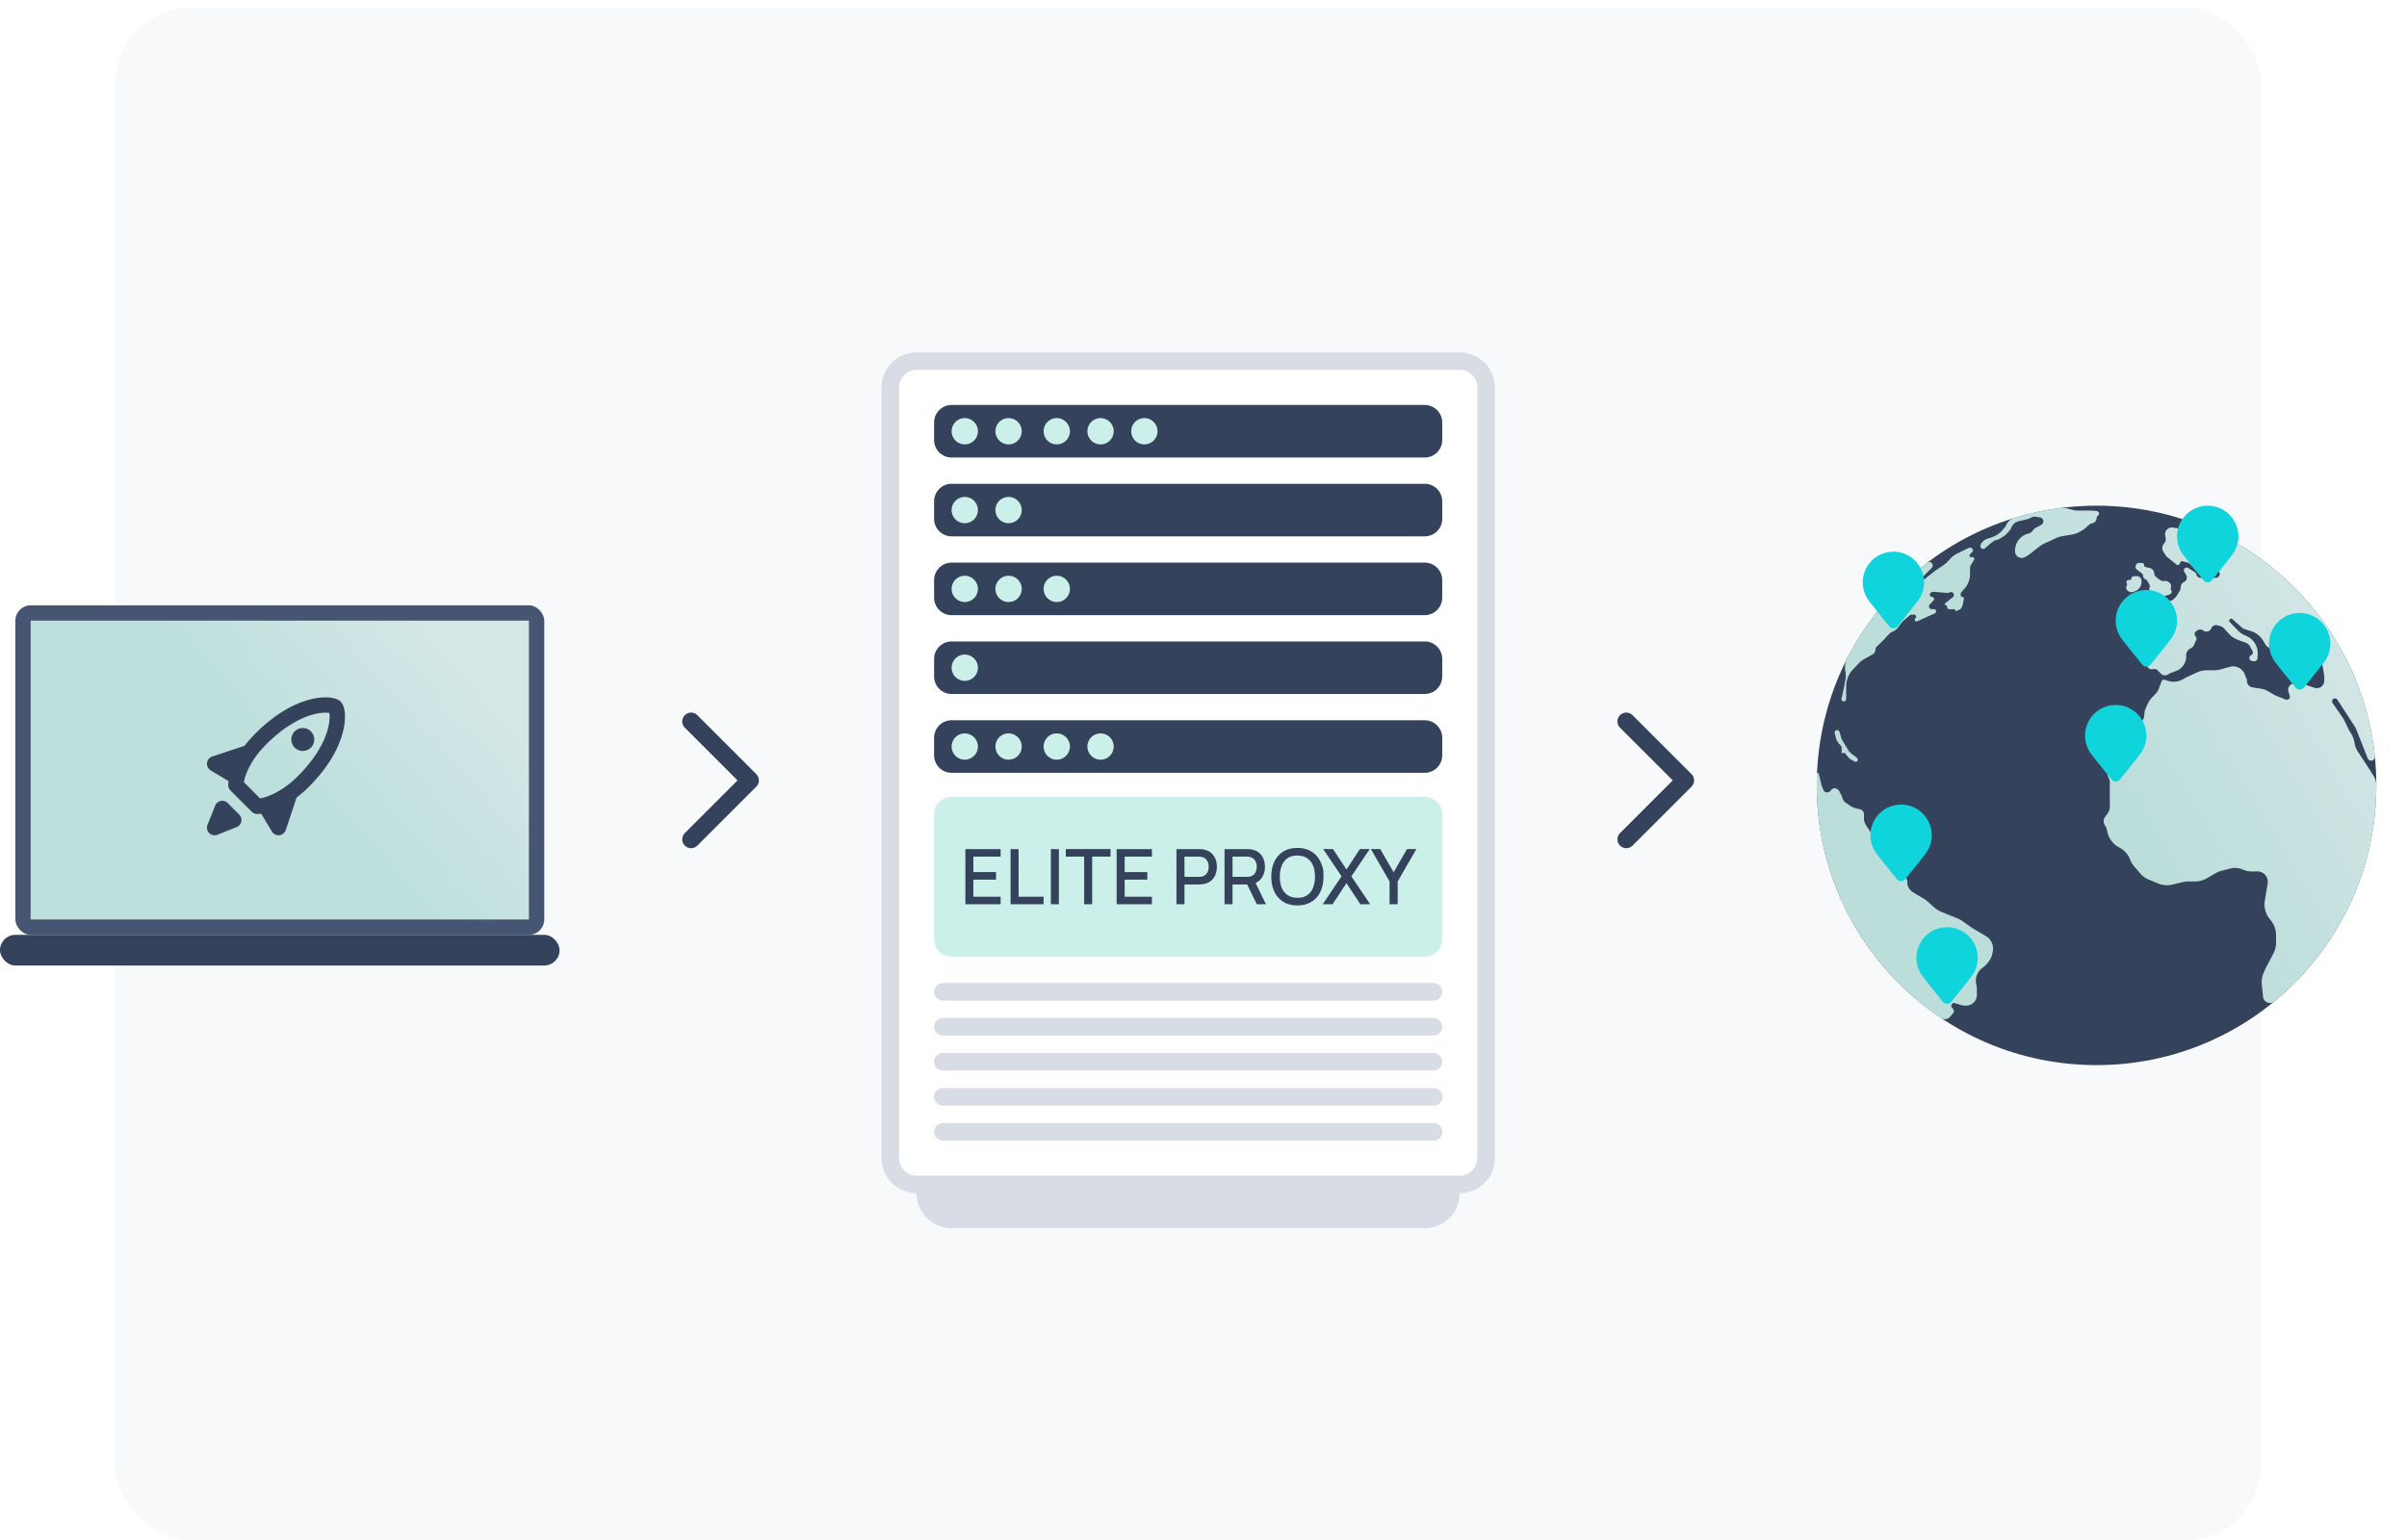 <svg xmlns="http://www.w3.org/2000/svg" width="314" height="201" fill="none"><rect width="280" height="200" x="15" y=".99" fill="#f8f9fb" rx="10"/><rect width="73" height="4" y="121.99" fill="#35425b" rx="2"/><rect width="69" height="43" x="2" y="78.99" fill="#465571" rx="2"/><path fill="url(#a)" d="M4 80.99h65v39H4z" opacity=".9"/><path fill="#35425b" fill-rule="evenodd" d="M28.799 104.52a1 1 0 0 1 .908.273l1.5 1.5a1 1 0 0 1-.336 1.635l-2.5 1a.999.999 0 0 1-1.3-1.299l1-2.5c.125-.312.399-.541.728-.609m12.068-11.287c-1.545.412-3.708 1.47-6.144 3.906-2.08 2.079-2.754 4.023-2.909 4.932l2.115 2.115c.909-.155 2.853-.83 4.932-2.909 2.436-2.436 3.494-4.599 3.906-6.144.207-.777.25-1.394.228-1.814a3 3 0 0 0-.03-.285 3 3 0 0 0-.284-.029c-.42-.022-1.037.021-1.814.228m2.793-2.092c.212.06.535.174.78.42.245.244.36.567.419.778.07.253.115.548.133.872.035.65-.037 1.479-.293 2.437-.513 1.926-1.77 4.39-4.424 7.044-2.74 2.741-5.483 3.532-6.722 3.532-.265 0-.52-.106-.707-.293l-2.777-2.777a1 1 0 0 1-.293-.707c0-1.24.791-3.981 3.532-6.722 2.654-2.654 5.118-3.91 7.044-4.424.958-.256 1.787-.328 2.437-.293.324.018.618.063.871.133" clip-rule="evenodd"/><path fill="#35425b" fill-rule="evenodd" d="M38.033 102.887a1 1 0 0 1 .633 1.264l-1.388 4.165a1 1 0 0 1-1.806.198l-1.389-2.313a1 1 0 1 1 1.715-1.029l.27.449.7-2.102a1 1 0 0 1 1.265-.632m-4.92-4.921a1 1 0 0 1-.632 1.265l-2.102.7.45.27a1 1 0 0 1-1.03 1.715l-2.314-1.388a1 1 0 0 1 .199-1.806l4.164-1.388a1 1 0 0 1 1.265.632" clip-rule="evenodd"/><circle cx="39.5" cy="96.5" r="1.5" fill="#35425b"/><path fill="#35425b" d="M310 102.49c0 20.158-16.342 36.5-36.5 36.5s-36.5-16.342-36.5-36.5 16.342-36.5 36.5-36.5 36.5 16.34 36.5 36.5"/><g opacity=".9"><path fill="url(#b)" d="M253.224 132.845a.89.89 0 0 0 1.178-.171l.375-.44a.46.46 0 0 0-.036-.633l-.076-.072a.372.372 0 0 1 .366-.627l.8.249q.241.074.495.074h.165a1.394 1.394 0 0 0 1.396-1.396v-.74q0-.27-.054-.531l-.032-.154a2.07 2.07 0 0 1 .741-2.045l.264-.209q.305-.241.538-.552l.103-.137c.278-.37.454-.806.511-1.265l.025-.198a1.85 1.85 0 0 0-.855-1.797l-.481-.301-1.308-.759-1.321-.939a3 3 0 0 0-.604-.332l-2.2-.898a3 3 0 0 1-.858-.535l-.923-.821a3 3 0 0 0-.458-.335l-1.391-.829a1.6 1.6 0 0 1-.552-.554l-.036-.062a1.3 1.3 0 0 1-.181-.664c0-.183-.038-.363-.111-.529l-.383-.867a3 3 0 0 1-.199-.654 2.9 2.9 0 0 0-.738-1.465l-.392-.416a3 3 0 0 0-.964-.683l-.181-.081a3 3 0 0 1-1.269-1.065l-.827-1.226-.35-.551a1.53 1.53 0 0 1-.24-.824v-.553a.676.676 0 0 0-.538-.661l-.321-.067a2.8 2.8 0 0 1-1.123-.508l-.098-.073a1 1 0 0 0-.152-.097 1.2 1.2 0 0 1-.598-.769l-.004-.015a1.3 1.3 0 0 0-.104-.275l-.29-.552a.68.68 0 0 0-.313-.299l-.042-.019a.59.59 0 0 0-.574.045l-.006.004a.55.55 0 0 0-.162.168.555.555 0 0 1-.983-.081l-.194-.464a1 1 0 0 1-.041-.13l-.352-1.522a.12.12 0 0 0-.066-.081.12.12 0 0 0-.169.102q-.03.76-.031 1.526c0 12.656 6.441 23.807 16.224 30.355"/><path fill="url(#c)" d="M240.961 85.936a2.6 2.6 0 0 0-.223 1.696c.067.338.07.685.008 1.023l-.201 1.091-.316 1.408c-.068.302.301.505.52.286a.3.3 0 0 0 .091-.218v-1.673c0-.344.059-.686.175-1.01l.034-.096c.14-.393.361-.752.648-1.055l.785-.828q.299-.316.677-.531l1.161-.66a.63.63 0 0 0 .318-.545.63.63 0 0 1 .193-.453l.777-.743.78-.845a1.55 1.55 0 0 1 .55-.383c.262-.108.489-.285.658-.512l.386-.521a3 3 0 0 1 .458-.488l.687-.577a.4.4 0 0 1 .254-.092h.327a.26.26 0 0 1 .183.443l-.033.032a.24.24 0 0 0 .271.39l2.276-1.043a.283.283 0 0 0-.117-.54h-.284a.362.362 0 0 1-.262-.61l.492-.514a.283.283 0 0 0-.205-.479.284.284 0 0 1-.177-.505l.109-.088a.33.33 0 0 1 .235-.072l1.864.15a.4.4 0 0 0 .216-.044l.063-.032c.337-.174.693.198.505.527a.4.4 0 0 1-.095.11l-.99.78a.152.152 0 0 0 .094.271c.084 0 .152.068.152.152v.101c0 .14.114.254.253.254h.684c.065 0 .118.053.118.118a.12.12 0 0 0 .164.11l.41-.17a.42.42 0 0 0 .213-.198l.133-.265a.9.9 0 0 0 .072-.214l.142-.735a.21.21 0 0 0-.207-.25.21.21 0 0 1-.21-.21v-.16a.37.37 0 0 1 .089-.24l.629-.74a3 3 0 0 0 .506-1.668v-.8c0-.097.026-.192.075-.276l.439-.746a.232.232 0 0 0-.28-.336c-.234.086-.421-.206-.245-.382l.296-.297a.33.33 0 0 0-.233-.56h-.083a.4.4 0 0 0-.181.043l-1.476.723a3 3 0 0 0-.888.663l-.352.382a3 3 0 0 1-.526.454l-1.145.774-1.335 1.063c-.161.128-.38-.058-.282-.237a.2.2 0 0 1 .032-.043l1.172-1.172a.5.5 0 0 0 .11-.175c.151-.43-.331-.791-.693-.515a36.65 36.65 0 0 0-10.445 12.502"/><path fill="url(#d)" d="M262.693 67.616c-.429.133-.776.45-.957.861a1.6 1.6 0 0 1-.244.39l-.278.326a3 3 0 0 1-1.335.9l-.655.22c-.213.07-.404.194-.556.358l-.172.187a.5.5 0 0 0-.125.26l-.018.114a.353.353 0 0 0 .576.322l.688-.585.379-.298c.139-.11.303-.183.478-.215a1.1 1.1 0 0 0 .371-.14l.379-.231c.277-.17.525-.382.735-.63l.22-.262q.139-.166.219-.365c.161-.404.509-.704.932-.805l1.076-.258q.191-.045.367-.129l.274-.128a.94.94 0 0 1 .557-.076l.537.092a.513.513 0 0 1 .162.954l-.791.44a.9.9 0 0 0-.32.301.9.9 0 0 1-.482.372l-.337.108a1.9 1.9 0 0 0-.721.427l-.072.069a2.3 2.3 0 0 0-.656 1.155l-.028.121q-.03.131-.03.264v.206a.867.867 0 0 0 1.271.767l.294-.155q.123-.065.233-.151l1.387-1.09q.275-.216.593-.364l1.598-.74a3 3 0 0 1 .758-.234l1.311-.223c.351-.06.688-.181.997-.36l.348-.2q.283-.163.521-.387l.272-.255c.109-.102.238-.18.378-.229l.243-.085a.66.66 0 0 0 .436-.543l.018-.154a.33.33 0 0 1 .15-.24.33.33 0 0 0-.142-.605l-.665-.07h-1.774a3 3 0 0 1-.824-.116l-.4-.114a2.9 2.9 0 0 0-1.165-.091c-2.063.27-4.072.714-6.011 1.314"/><path fill="url(#e)" d="M310 102.49c0 11.356-5.186 21.501-13.32 28.196-.485.399-1.213.179-1.415-.417a1 1 0 0 1-.044-.202l-.163-1.602a3 3 0 0 1 .236-1.506l.275-.628 1.007-1.92c.225-.43.343-.908.343-1.393v-.999c0-.652-.212-1.287-.605-1.807l-.299-.396a3 3 0 0 1-.561-2.321l.115-.659.255-1.556a1.35 1.35 0 0 0-1.331-1.566h-.823a2.55 2.55 0 0 1-1.049-.226 2.55 2.55 0 0 0-1.668-.15l-1.098.275a3 3 0 0 0-.766.308l-1.224.703a3 3 0 0 1-1.493.398h-.879q-.346 0-.684.079l-1.43.335a3 3 0 0 1-1.821-.144l-1.23-.503a3 3 0 0 1-1.138-.82l-.769-.895a3 3 0 0 1-.507-.829l-.046-.114a3 3 0 0 0-1.34-1.504l-.122-.067a3 3 0 0 1-1.481-1.949l-.11-.47a1 1 0 0 0-.18-.377.975.975 0 0 1-.008-1.187l.282-.372c.208-.275.321-.611.321-.956v-3.148c0-.216-.054-.428-.158-.617a1.28 1.28 0 0 1-.048-1.136l.755-1.698.459-.951q.131-.273.315-.514l.349-.458q.142-.187.252-.395c.232-.444.58-.817 1.006-1.08l.146-.089a3 3 0 0 0 .549-.433l.415-.416a1.62 1.62 0 0 0 .475-1.146c0-.225.047-.448.138-.654l.28-.635c.142-.322.34-.617.584-.87l.463-.481a1.9 1.9 0 0 0 .4-.633l.372-.981a.344.344 0 0 1 .434-.204l.337.116a2.48 2.48 0 0 0 2.072-.214l.363-.216 1.431-.656c.392-.18.818-.272 1.25-.272h.969c.266 0 .532-.036.789-.106l1.264-.345a1.626 1.626 0 0 1 1.929.947l.237.572a.8.8 0 0 1 .064.323c0 .415.3.768.709.835l1.203.196c.27.045.531.137.769.274l.891.513q.142.082.294.142l1.191.47a.4.4 0 0 0 .528-.494l-.174-.545a.804.804 0 0 1 .768-1.052h.687q.308 0 .599.099l1.334.453a.972.972 0 0 0 1.286-.922v-.43q0-.171-.027-.339l-.222-1.363a1.4 1.4 0 0 0-.2-.525l-.532-.833a.484.484 0 0 0-.703-.123.5.5 0 0 1-.295.1h-.146a.575.575 0 0 0-.575.576v.057a.244.244 0 0 1-.464.106l-.214-.444a.4.4 0 0 0-.109-.144l-.943-.825-.825-.825a.49.49 0 0 0-.808.518l.114.306a.339.339 0 0 1-.514.375l-.979-.653a.76.76 0 0 1-.243-.26l-.245-.432a2.86 2.86 0 0 0-1.614-1.31l-.847-.272a1 1 0 0 1-.357-.202l-1.23-1.087a.257.257 0 0 0-.354.372l1.109 1.14c.25.256.548.461.878.602l.185.08a2.45 2.45 0 0 1 1.468 2.534v.305c0 .298-.276.52-.567.455l-.197-.044a.397.397 0 0 1-.083-.747.396.396 0 0 0 .179-.551l-.327-.597a1.03 1.03 0 0 0-.551-.474l-1.017-.374a3 3 0 0 1-1.18-.792l-.648-.709a1.07 1.07 0 0 0-.507-.31l-.345-.095a.674.674 0 0 0-.804.398.672.672 0 0 1-.949.34l-.203-.112a.62.62 0 0 0-.676.05l-.179.136a.423.423 0 0 0-.043.636.42.42 0 0 1 .087.472l-.282.628a.98.98 0 0 1-.474.485.98.98 0 0 0-.56.887v.264q0 .213-.063.416l-.026.085a2 2 0 0 1-1.208 1.277l-.783.291a.8.8 0 0 0-.209.119.755.755 0 0 1-1.016-.066l-.407-.422a.6.6 0 0 0-.604-.158.6.6 0 0 1-.715-.318l-.386-.812a1.66 1.66 0 0 1-.152-.863l.099-1.039a.76.76 0 0 0-.134-.512.77.77 0 0 1 .296-1.131l.247-.12c.164-.079.347-.112.528-.096l2.312.21a.757.757 0 0 0 .731-1.12l-.503-.905a1.16 1.16 0 0 0-.586-.514l-1.065-.422a.406.406 0 0 1 .229-.776l.427.086a.25.25 0 0 0 .287-.32.25.25 0 0 1 .285-.32l.278.052a.42.42 0 0 0 .35-.093l.299-.256q.138-.12.238-.275l.356-.56c.089-.14.148-.299.172-.464l.039-.273a.67.67 0 0 1 .384-.514.67.67 0 0 0 .295-.954l-.237-.395a.361.361 0 0 1 .499-.494l.86.527a.52.52 0 0 1 .236.338c.048.24.258.413.503.413h2.022a.5.5 0 0 0 .373-.835l-.486-.543a1 1 0 0 1-.092-.123l-.293-.483a.394.394 0 0 1 .212-.578l.072-.024a.351.351 0 1 0-.385-.553l-.12.15a.54.54 0 0 1-.422.204h-.22a1 1 0 0 1-.791-.389l-.778-1.009a.8.8 0 0 1-.102-.171l-.325-.731a.254.254 0 0 0-.474.176l.213.709c.078.262.232.496.441.673l1.019.862a.86.86 0 0 1 .306.66v.061c0 .139.043.274.123.388l.097.137a.502.502 0 0 1-.775.634l-.923-.98a.85.85 0 0 0-.404-.238l-.596-.154a.29.29 0 0 0-.357.233.287.287 0 0 1-.463.18l-1.155-.924a1.1 1.1 0 0 1-.248-.275l-.291-.454a.89.89 0 0 1 .086-1.074.89.89 0 0 0 .207-.787l-.053-.238a.88.88 0 0 1 .988-1.062l2.118.312.97.282a.56.56 0 0 0 .572-.165l.046-.051a.3.3 0 0 0 .074-.152.31.31 0 0 1 .426-.232c12.025 5.065 20.769 16.387 22.152 29.889.048.468-.517.717-.839.375a.5.5 0 0 1-.102-.16l-1.458-3.683a3 3 0 0 0-.272-.53l-2.217-3.415a.38.38 0 1 0-.633.423l1.341 1.945q.11.16.195.333l.59 1.219.32.525c.179.295.307.618.376.955l.075.365a3 3 0 0 0 .429 1.039l1.29 1.968.723 1.14c.24.379.374.817.374 1.266"/><path fill="url(#f)" d="M241.932 99.374a.285.285 0 0 0 .316-.472l-.681-.524a2 2 0 0 1-.503-.564l-.778-1.297a.5.5 0 0 1-.057-.13l-.263-.874c-.095-.319-.551-.305-.627.02a.3.3 0 0 0 .003.157l.179.666c.063.232.178.447.337.627l.311.352a.32.32 0 0 1 .08.212v.653c0 .112.145.158.21.066a.115.115 0 0 1 .182-.009l.546.643a.7.7 0 0 0 .175.145z"/><path fill="url(#g)" d="M282.397 75.817a.73.73 0 0 1 .541.15l.042.033c.19.15.28.393.232.63l-.019.098a.38.38 0 0 0 .049.277.384.384 0 0 1-.212.568l-.949.298a.6.6 0 0 1-.117.025l-.994.119a.271.271 0 0 1-.233-.451.271.271 0 0 0-.145-.447l-.01-.002a.277.277 0 0 1-.198-.38l.047-.109a.38.38 0 0 0-.02-.334l-.286-.493a.47.47 0 0 0-.243-.204l-.006-.002a.46.46 0 0 1-.3-.428.46.46 0 0 0-.184-.366l-.611-.454a.492.492 0 0 1 .293-.887h.351c.153 0 .278.125.278.279a.28.28 0 0 0 .224.273l.471.094a.78.78 0 0 1 .623.694.78.78 0 0 0 .314.556l.421.312a.83.83 0 0 0 .598.156z"/><path fill="url(#h)" d="M278.694 75.18a.62.62 0 0 1 .671.62v.151c0 .51-.305.97-.775 1.166l-.265.111a.67.67 0 0 1-.533-.007l-.094-.042a.56.56 0 0 1-.292-.713l.055-.143a.26.26 0 0 0-.023-.232.258.258 0 0 1 .193-.396l.218-.021a.23.23 0 0 0 .208-.23c0-.12.093-.22.213-.23z"/></g><g filter="url(#i)"><path fill="#0fd4dc" d="M284.002 80.99c0 .902-.298 1.733-.8 2.402-.515.685-1.896 2.395-2.665 3.342a.69.69 0 0 1-1.071 0c-.77-.947-2.151-2.657-2.666-3.342a4 4 0 1 1 7.202-2.401z"/></g><g filter="url(#j)"><path fill="#0fd4dc" d="M251.002 75.99c0 .902-.298 1.733-.8 2.402-.515.685-1.896 2.395-2.665 3.342a.69.69 0 0 1-1.071 0c-.77-.947-2.151-2.657-2.666-3.342a4 4 0 1 1 7.202-2.401z"/></g><g filter="url(#k)"><path fill="#0fd4dc" d="M252.002 108.991c0 .901-.298 1.732-.8 2.401-.515.685-1.896 2.395-2.665 3.342a.69.69 0 0 1-1.071 0c-.77-.947-2.151-2.657-2.666-3.342a4 4 0 1 1 7.202-2.401"/></g><g filter="url(#l)"><path fill="#0fd4dc" d="M258.002 124.991c0 .901-.298 1.732-.8 2.401-.515.685-1.896 2.395-2.665 3.342a.69.69 0 0 1-1.071 0c-.77-.947-2.151-2.657-2.666-3.342a4 4 0 1 1 7.202-2.401"/></g><g filter="url(#m)"><path fill="#0fd4dc" d="M280.002 95.99c0 .902-.298 1.733-.8 2.402-.515.685-1.896 2.395-2.665 3.342a.69.69 0 0 1-1.071 0c-.77-.947-2.151-2.657-2.666-3.342a4 4 0 1 1 7.202-2.401z"/></g><g filter="url(#n)"><path fill="#0fd4dc" d="M304.002 83.99c0 .902-.298 1.733-.8 2.402-.515.685-1.896 2.395-2.665 3.342a.69.69 0 0 1-1.071 0c-.77-.947-2.151-2.657-2.666-3.342a4 4 0 1 1 7.202-2.401z"/></g><g filter="url(#o)"><path fill="#0fd4dc" d="M292.002 69.99c0 .902-.298 1.733-.8 2.402-.515.685-1.896 2.395-2.665 3.342a.69.69 0 0 1-1.071 0c-.77-.947-2.151-2.657-2.666-3.342a4 4 0 1 1 7.202-2.401z"/></g><path fill="#35425b" fill-rule="evenodd" d="M211.338 93.328a1.154 1.154 0 0 1 1.632 0l7.692 7.692a1.153 1.153 0 0 1 0 1.632l-7.692 7.692a1.153 1.153 0 1 1-1.632-1.632l6.876-6.876-6.876-6.876a1.153 1.153 0 0 1 0-1.632m-122 0c.45-.45 1.181-.45 1.632 0l7.692 7.692c.45.451.45 1.181 0 1.632l-7.692 7.692a1.153 1.153 0 1 1-1.632-1.632l6.876-6.876-6.876-6.876a1.154 1.154 0 0 1 0-1.632" clip-rule="evenodd"/><path fill="#d7dce5" d="M119.571 155.704h70.858a4.57 4.57 0 0 1-4.572 4.571h-61.714a4.57 4.57 0 0 1-4.572-4.571M115 50.561a4.57 4.57 0 0 1 4.571-4.571h70.858A4.57 4.57 0 0 1 195 50.56v100.572a4.57 4.57 0 0 1-4.571 4.571h-70.858a4.57 4.57 0 0 1-4.571-4.571z"/><path fill="#fff" d="M117.286 50.561a2.285 2.285 0 0 1 2.285-2.286h70.858a2.285 2.285 0 0 1 2.285 2.286v100.572a2.285 2.285 0 0 1-2.285 2.285h-70.858a2.285 2.285 0 0 1-2.285-2.285z"/><path fill="#d7dce5" d="M121.857 147.704c0-.631.512-1.143 1.143-1.143h64a1.143 1.143 0 0 1 0 2.286h-64a1.143 1.143 0 0 1-1.143-1.143m0-18.286c0-.631.512-1.143 1.143-1.143h64a1.143 1.143 0 0 1 0 2.286h-64a1.143 1.143 0 0 1-1.143-1.143m0 4.572c0-.632.512-1.143 1.143-1.143h64a1.143 1.143 0 1 1 0 2.286h-64a1.143 1.143 0 0 1-1.143-1.143m0 4.571c0-.631.512-1.143 1.143-1.143h64a1.143 1.143 0 0 1 0 2.286h-64a1.143 1.143 0 0 1-1.143-1.143m0 4.572c0-.632.512-1.143 1.143-1.143h64a1.143 1.143 0 1 1 0 2.285h-64a1.14 1.14 0 0 1-1.143-1.142"/><path fill="#cbf0e9" d="M121.857 106.275a2.286 2.286 0 0 1 2.286-2.285h61.714a2.285 2.285 0 0 1 2.286 2.285v16.286a2.285 2.285 0 0 1-2.286 2.286h-61.714a2.286 2.286 0 0 1-2.286-2.286z"/><path fill="#35425b" d="M125.934 118v-7.2h4.6v.985h-3.555v2.02h2.955v.985h-2.955v2.225h3.555V118zm5.901 0v-7.2h1.045v6.215h3.26V118zm5.254 0v-7.2h1.045v7.2zm4.342 0v-6.215h-2.395v-.985h5.835v.985h-2.395V118zm4.24 0v-7.2h4.6v.985h-3.555v2.02h2.955v.985h-2.955v2.225h3.555V118zm7.802 0v-7.2h2.91q.105 0 .26.01.156.005.295.03.6.095 1 .41.405.315.605.795t.2 1.06q0 .585-.2 1.065t-.605.795q-.4.315-1 .41a4 4 0 0 1-.555.04h-1.865V118zm1.045-3.575h1.825q.1 0 .22-.01.126-.01.235-.035.32-.075.515-.275.195-.205.28-.47a1.67 1.67 0 0 0 0-1.055 1.16 1.16 0 0 0-.28-.465 1 1 0 0 0-.515-.28 1.3 1.3 0 0 0-.235-.04 3 3 0 0 0-.22-.01h-1.825zm5.225 3.575v-7.2h2.91q.105 0 .26.01.155.005.295.03.6.095 1 .41.405.315.605.795t.2 1.06q0 .86-.44 1.485-.44.62-1.32.775l-.425.05h-2.04V118zm4.21 0-1.42-2.93 1.055-.27 1.56 3.2zm-3.165-3.575h1.825q.1 0 .22-.01.125-.01.235-.035a1.03 1.03 0 0 0 .515-.275q.195-.205.28-.47a1.67 1.67 0 0 0 0-1.055 1.2 1.2 0 0 0-.28-.465 1 1 0 0 0-.515-.28 1.3 1.3 0 0 0-.235-.04 3 3 0 0 0-.22-.01h-1.825zm8.464 3.725q-1.08 0-1.84-.47a3.1 3.1 0 0 1-1.165-1.32q-.4-.845-.4-1.96t.4-1.96a3.06 3.06 0 0 1 1.165-1.315q.76-.475 1.84-.475 1.075 0 1.835.475.765.47 1.165 1.315c.4.845.4 1.217.4 1.96q0 1.115-.4 1.96a3.06 3.06 0 0 1-1.165 1.32q-.76.47-1.835.47m0-.995q.765.01 1.27-.335.51-.35.765-.97.255-.625.255-1.45t-.255-1.44a2.1 2.1 0 0 0-.765-.965q-.505-.345-1.27-.35-.765-.01-1.275.335-.505.345-.76.97t-.26 1.45.25 1.445q.255.615.765.96.515.345 1.28.35m3.299.845 2.455-3.645-2.39-3.555h1.28l1.755 2.67 1.745-2.67h1.285l-2.39 3.555 2.45 3.645h-1.28l-1.81-2.755-1.815 2.755zm8.722 0v-2.975l-2.435-4.225h1.22l1.745 3.025 1.745-3.025h1.22l-2.435 4.225V118zm-59.416-21.725a2.286 2.286 0 0 1 2.286-2.285h61.714a2.286 2.286 0 0 1 2.286 2.285v2.286a2.286 2.286 0 0 1-2.286 2.286h-61.714a2.286 2.286 0 0 1-2.286-2.286z"/><path fill="#cbf0e9" d="M139.571 97.418a1.714 1.714 0 1 1-3.428.001 1.714 1.714 0 0 1 3.428 0zm-6.285 0a1.715 1.715 0 1 1-3.43 0 1.715 1.715 0 0 1 3.43 0m12 0a1.715 1.715 0 1 1-3.43 0 1.715 1.715 0 0 1 3.43 0m-17.715 0a1.714 1.714 0 1 1-3.428.001 1.714 1.714 0 0 1 3.428 0z"/><path fill="#35425b" d="M121.857 85.99a2.286 2.286 0 0 1 2.286-2.286h61.714a2.286 2.286 0 0 1 2.286 2.286v2.285a2.286 2.286 0 0 1-2.286 2.286h-61.714a2.286 2.286 0 0 1-2.286-2.286z"/><path fill="#cbf0e9" d="M127.571 87.132a1.714 1.714 0 1 1-3.428.001 1.714 1.714 0 0 1 3.428 0z"/><path fill="#35425b" d="M121.857 75.704a2.286 2.286 0 0 1 2.286-2.286h61.714a2.286 2.286 0 0 1 2.286 2.286v2.286a2.286 2.286 0 0 1-2.286 2.285h-61.714a2.286 2.286 0 0 1-2.286-2.285z"/><path fill="#cbf0e9" d="M139.571 76.847a1.714 1.714 0 1 1-3.428 0 1.714 1.714 0 0 1 3.428 0m-6.285 0a1.715 1.715 0 1 1-3.43-.001 1.715 1.715 0 0 1 3.43 0zm-5.715 0a1.714 1.714 0 1 1-3.428 0 1.714 1.714 0 0 1 3.428 0"/><path fill="#35425b" d="M121.857 65.418a2.286 2.286 0 0 1 2.286-2.286h61.714a2.286 2.286 0 0 1 2.286 2.286v2.286a2.286 2.286 0 0 1-2.286 2.286h-61.714a2.286 2.286 0 0 1-2.286-2.286z"/><path fill="#cbf0e9" d="M133.286 66.561a1.715 1.715 0 1 1-3.43 0 1.715 1.715 0 0 1 3.43 0m-5.715 0a1.714 1.714 0 1 1-3.428.001 1.714 1.714 0 0 1 3.428 0z"/><path fill="#35425b" d="M121.857 55.133a2.286 2.286 0 0 1 2.286-2.286h61.714a2.286 2.286 0 0 1 2.286 2.286v2.285a2.286 2.286 0 0 1-2.286 2.286h-61.714a2.286 2.286 0 0 1-2.286-2.286z"/><path fill="#cbf0e9" d="M139.571 56.276a1.714 1.714 0 1 1-3.428 0 1.714 1.714 0 0 1 3.428 0m-6.285 0a1.715 1.715 0 1 1-3.43-.001 1.715 1.715 0 0 1 3.43 0zm12 0a1.715 1.715 0 1 1-3.43-.001 1.715 1.715 0 0 1 3.43 0zm5.714 0a1.715 1.715 0 1 1-3.43-.001 1.715 1.715 0 0 1 3.43 0zm-23.429 0a1.714 1.714 0 1 1-3.428 0 1.714 1.714 0 0 1 3.428 0"/><defs><linearGradient id="a" x1="38.623" x2="59.179" y1="101.475" y2="83.084" gradientUnits="userSpaceOnUse"><stop stop-color="#cbf0e9"/><stop offset="1" stop-color="#e4f8f4"/></linearGradient><linearGradient id="b" x1="275.885" x2="306.788" y1="101.322" y2="83.169" gradientUnits="userSpaceOnUse"><stop stop-color="#cbf0e9"/><stop offset="1" stop-color="#e4f8f4"/></linearGradient><linearGradient id="c" x1="275.885" x2="306.788" y1="101.322" y2="83.169" gradientUnits="userSpaceOnUse"><stop stop-color="#cbf0e9"/><stop offset="1" stop-color="#e4f8f4"/></linearGradient><linearGradient id="d" x1="275.885" x2="306.788" y1="101.322" y2="83.169" gradientUnits="userSpaceOnUse"><stop stop-color="#cbf0e9"/><stop offset="1" stop-color="#e4f8f4"/></linearGradient><linearGradient id="e" x1="275.885" x2="306.788" y1="101.322" y2="83.169" gradientUnits="userSpaceOnUse"><stop stop-color="#cbf0e9"/><stop offset="1" stop-color="#e4f8f4"/></linearGradient><linearGradient id="f" x1="275.885" x2="306.788" y1="101.322" y2="83.169" gradientUnits="userSpaceOnUse"><stop stop-color="#cbf0e9"/><stop offset="1" stop-color="#e4f8f4"/></linearGradient><linearGradient id="g" x1="275.885" x2="306.788" y1="101.322" y2="83.169" gradientUnits="userSpaceOnUse"><stop stop-color="#cbf0e9"/><stop offset="1" stop-color="#e4f8f4"/></linearGradient><linearGradient id="h" x1="275.885" x2="306.788" y1="101.322" y2="83.169" gradientUnits="userSpaceOnUse"><stop stop-color="#cbf0e9"/><stop offset="1" stop-color="#e4f8f4"/></linearGradient><filter id="i" width="28.002" height="30" x="266" y="66.99" color-interpolation-filters="sRGB" filterUnits="userSpaceOnUse"><feFlood flood-opacity="0" result="BackgroundImageFix"/><feColorMatrix in="SourceAlpha" result="hardAlpha" values="0 0 0 0 0 0 0 0 0 0 0 0 0 0 0 0 0 0 127 0"/><feOffset/><feGaussianBlur stdDeviation="5"/><feComposite in2="hardAlpha" operator="out"/><feColorMatrix values="0 0 0 0 0 0 0 0 0 0.631 0 0 0 0 0.702 0 0 0 0.2 0"/><feBlend in2="BackgroundImageFix" result="effect1_dropShadow_7232_237"/><feBlend in="SourceGraphic" in2="effect1_dropShadow_7232_237" result="shape"/></filter><filter id="j" width="28.002" height="30" x="233" y="61.99" color-interpolation-filters="sRGB" filterUnits="userSpaceOnUse"><feFlood flood-opacity="0" result="BackgroundImageFix"/><feColorMatrix in="SourceAlpha" result="hardAlpha" values="0 0 0 0 0 0 0 0 0 0 0 0 0 0 0 0 0 0 127 0"/><feOffset/><feGaussianBlur stdDeviation="5"/><feComposite in2="hardAlpha" operator="out"/><feColorMatrix values="0 0 0 0 0 0 0 0 0 0.631 0 0 0 0 0.702 0 0 0 0.2 0"/><feBlend in2="BackgroundImageFix" result="effect1_dropShadow_7232_237"/><feBlend in="SourceGraphic" in2="effect1_dropShadow_7232_237" result="shape"/></filter><filter id="k" width="28.002" height="30" x="234" y="94.99" color-interpolation-filters="sRGB" filterUnits="userSpaceOnUse"><feFlood flood-opacity="0" result="BackgroundImageFix"/><feColorMatrix in="SourceAlpha" result="hardAlpha" values="0 0 0 0 0 0 0 0 0 0 0 0 0 0 0 0 0 0 127 0"/><feOffset/><feGaussianBlur stdDeviation="5"/><feComposite in2="hardAlpha" operator="out"/><feColorMatrix values="0 0 0 0 0 0 0 0 0 0.631 0 0 0 0 0.702 0 0 0 0.2 0"/><feBlend in2="BackgroundImageFix" result="effect1_dropShadow_7232_237"/><feBlend in="SourceGraphic" in2="effect1_dropShadow_7232_237" result="shape"/></filter><filter id="l" width="28.002" height="30" x="240" y="110.99" color-interpolation-filters="sRGB" filterUnits="userSpaceOnUse"><feFlood flood-opacity="0" result="BackgroundImageFix"/><feColorMatrix in="SourceAlpha" result="hardAlpha" values="0 0 0 0 0 0 0 0 0 0 0 0 0 0 0 0 0 0 127 0"/><feOffset/><feGaussianBlur stdDeviation="5"/><feComposite in2="hardAlpha" operator="out"/><feColorMatrix values="0 0 0 0 0 0 0 0 0 0.631 0 0 0 0 0.702 0 0 0 0.2 0"/><feBlend in2="BackgroundImageFix" result="effect1_dropShadow_7232_237"/><feBlend in="SourceGraphic" in2="effect1_dropShadow_7232_237" result="shape"/></filter><filter id="m" width="28.002" height="30" x="262" y="81.99" color-interpolation-filters="sRGB" filterUnits="userSpaceOnUse"><feFlood flood-opacity="0" result="BackgroundImageFix"/><feColorMatrix in="SourceAlpha" result="hardAlpha" values="0 0 0 0 0 0 0 0 0 0 0 0 0 0 0 0 0 0 127 0"/><feOffset/><feGaussianBlur stdDeviation="5"/><feComposite in2="hardAlpha" operator="out"/><feColorMatrix values="0 0 0 0 0 0 0 0 0 0.631 0 0 0 0 0.702 0 0 0 0.2 0"/><feBlend in2="BackgroundImageFix" result="effect1_dropShadow_7232_237"/><feBlend in="SourceGraphic" in2="effect1_dropShadow_7232_237" result="shape"/></filter><filter id="n" width="28.002" height="30" x="286" y="69.99" color-interpolation-filters="sRGB" filterUnits="userSpaceOnUse"><feFlood flood-opacity="0" result="BackgroundImageFix"/><feColorMatrix in="SourceAlpha" result="hardAlpha" values="0 0 0 0 0 0 0 0 0 0 0 0 0 0 0 0 0 0 127 0"/><feOffset/><feGaussianBlur stdDeviation="5"/><feComposite in2="hardAlpha" operator="out"/><feColorMatrix values="0 0 0 0 0 0 0 0 0 0.631 0 0 0 0 0.702 0 0 0 0.2 0"/><feBlend in2="BackgroundImageFix" result="effect1_dropShadow_7232_237"/><feBlend in="SourceGraphic" in2="effect1_dropShadow_7232_237" result="shape"/></filter><filter id="o" width="28.002" height="30" x="274" y="55.99" color-interpolation-filters="sRGB" filterUnits="userSpaceOnUse"><feFlood flood-opacity="0" result="BackgroundImageFix"/><feColorMatrix in="SourceAlpha" result="hardAlpha" values="0 0 0 0 0 0 0 0 0 0 0 0 0 0 0 0 0 0 127 0"/><feOffset/><feGaussianBlur stdDeviation="5"/><feComposite in2="hardAlpha" operator="out"/><feColorMatrix values="0 0 0 0 0 0 0 0 0 0.631 0 0 0 0 0.702 0 0 0 0.2 0"/><feBlend in2="BackgroundImageFix" result="effect1_dropShadow_7232_237"/><feBlend in="SourceGraphic" in2="effect1_dropShadow_7232_237" result="shape"/></filter></defs></svg>
